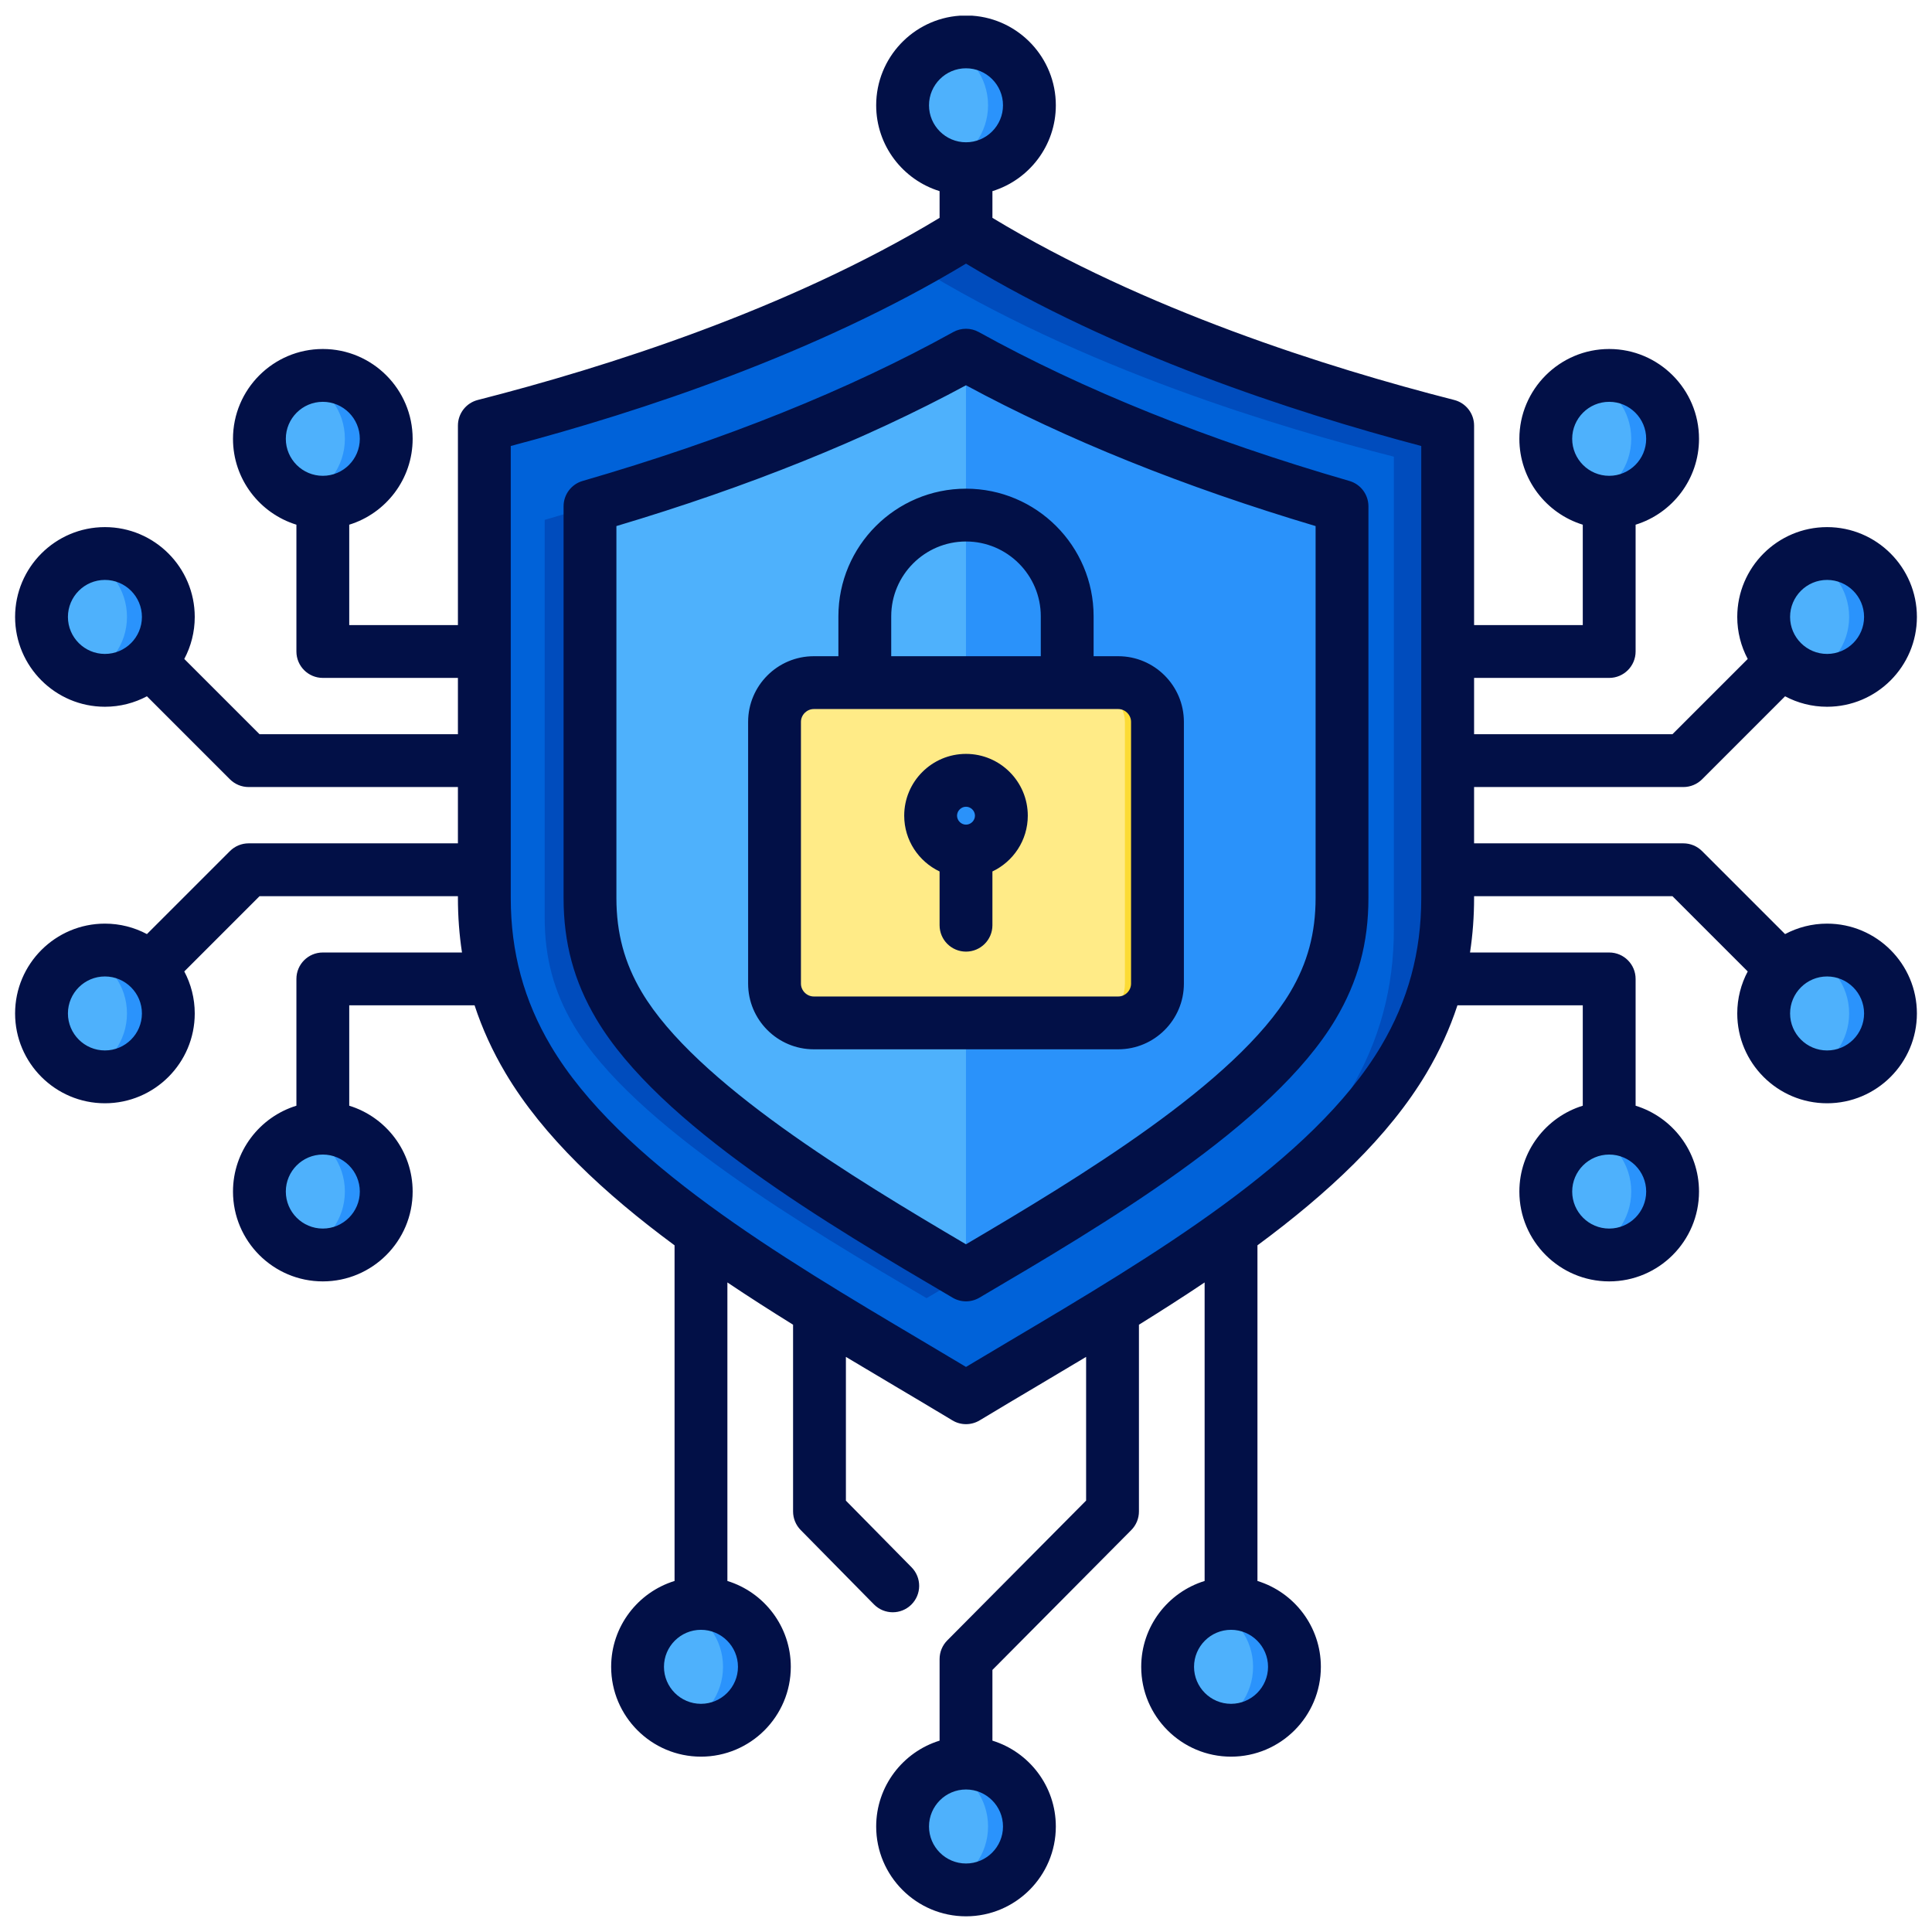 <svg id="Layer_1" viewBox="0 0 512 512" xmlns="http://www.w3.org/2000/svg" data-name="Layer 1"><g fill-rule="evenodd"><path d="m185.758 458.525c9.281 0 16.805-7.524 16.805-16.805s-7.524-16.805-16.805-16.805-16.805 7.524-16.805 16.805 7.524 16.805 16.805 16.805zm140.472 0c9.281 0 16.805-7.524 16.805-16.805s-7.524-16.805-16.805-16.805-16.805 7.524-16.805 16.805 7.524 16.805 16.805 16.805zm-70.236 42.316c9.281 0 16.805-7.524 16.805-16.805s-7.524-16.805-16.805-16.805-16.805 7.524-16.805 16.805 7.524 16.805 16.805 16.805z" fill="#2a93fc"/><path d="m180.281 425.828c-6.592 2.272-11.328 8.528-11.328 15.891s4.736 13.62 11.328 15.891c6.592-2.272 11.328-8.528 11.328-15.891s-4.736-13.62-11.328-15.891zm140.472 31.783c6.592-2.272 11.328-8.528 11.328-15.891s-4.736-13.62-11.328-15.891c-6.592 2.272-11.328 8.528-11.328 15.891s4.736 13.62 11.328 15.891zm-70.236 42.316c6.592-2.272 11.328-8.528 11.328-15.891s-4.736-13.62-11.328-15.891c-6.592 2.272-11.328 8.528-11.328 15.891s4.736 13.62 11.328 15.891z" fill="#4eb1fc"/><path d="m85.544 99.484c-9.281 0-16.805 7.524-16.805 16.805s7.524 16.805 16.805 16.805 16.805-7.524 16.805-16.805-7.524-16.805-16.805-16.805zm0 233.093c-9.281 0-16.805-7.524-16.805-16.805s7.524-16.805 16.805-16.805 16.805 7.524 16.805 16.805-7.524 16.805-16.805 16.805zm-57.745-47.201c-9.281 0-16.805-7.524-16.805-16.805s7.524-16.805 16.805-16.805 16.805 7.524 16.805 16.805-7.524 16.805-16.805 16.805zm0-138.691c-9.281 0-16.805 7.524-16.805 16.805s7.524 16.805 16.805 16.805 16.805-7.524 16.805-16.805-7.524-16.805-16.805-16.805z" fill="#2a93fc"/><path d="m80.067 100.397c-6.592 2.272-11.328 8.528-11.328 15.891s4.736 13.62 11.328 15.891c6.592-2.272 11.328-8.528 11.328-15.891s-4.736-13.62-11.328-15.891zm0 199.483c6.592 2.272 11.328 8.528 11.328 15.891s-4.736 13.62-11.328 15.891c-6.592-2.272-11.328-8.528-11.328-15.891s4.736-13.62 11.328-15.891zm-57.745-47.201c6.592 2.272 11.328 8.528 11.328 15.891s-4.736 13.62-11.328 15.891c-6.592-2.272-11.328-8.528-11.328-15.891s4.736-13.62 11.328-15.891zm0-73.299c6.592-2.272 11.328-8.528 11.328-15.891s-4.736-13.62-11.328-15.891c-6.592 2.272-11.328 8.528-11.328 15.891s4.736 13.62 11.328 15.891z" fill="#4eb1fc"/><path d="m426.444 332.577c9.281 0 16.805-7.524 16.805-16.805s-7.524-16.805-16.805-16.805-16.805 7.524-16.805 16.805 7.524 16.805 16.805 16.805zm0-233.093c9.281 0 16.805 7.524 16.805 16.805s-7.524 16.805-16.805 16.805-16.805-7.524-16.805-16.805 7.524-16.805 16.805-16.805zm57.745 47.201c9.281 0 16.805 7.524 16.805 16.805s-7.524 16.805-16.805 16.805-16.805-7.524-16.805-16.805 7.524-16.805 16.805-16.805zm0 138.691c9.281 0 16.805-7.524 16.805-16.805s-7.524-16.805-16.805-16.805-16.805 7.524-16.805 16.805 7.524 16.805 16.805 16.805z" fill="#2a93fc"/><path d="m420.967 299.881c-6.592 2.272-11.328 8.528-11.328 15.891s4.736 13.62 11.328 15.891c6.592-2.272 11.328-8.528 11.328-15.891s-4.736-13.62-11.328-15.891zm0-199.483c6.592 2.272 11.328 8.528 11.328 15.891s-4.736 13.62-11.328 15.891c-6.592-2.272-11.328-8.528-11.328-15.891s4.736-13.62 11.328-15.891zm57.745 47.201c6.592 2.272 11.328 8.528 11.328 15.891s-4.736 13.62-11.328 15.891c-6.592-2.272-11.328-8.528-11.328-15.891s4.736-13.62 11.328-15.891zm0 136.864c6.592-2.272 11.328-8.528 11.328-15.891s-4.736-13.62-11.328-15.891c-6.592 2.272-11.328 8.528-11.328 15.891s4.736 13.62 11.328 15.891z" fill="#4eb1fc"/><path d="m255.994 61.647c-44.606 27.849-98.614 43.717-127.647 51.126v125.184c0 15.491 3.715 29.51 11.627 42.834 21.678 36.502 75.686 65.238 116.02 89.622 40.334-24.384 94.341-53.121 116.02-89.622 7.913-13.323 11.627-27.342 11.627-42.834v-125.183c-29.033-7.409-83.041-23.277-127.647-51.126z" fill="#004cbd"/><path d="m241.82 69.944c-41.389 22.757-87.457 36.191-113.473 42.83v125.184c0 15.491 3.715 29.51 11.627 42.834 21.678 36.502 75.686 65.238 116.02 89.622 16.243-9.82 34.704-20.347 52.378-31.802 20.591-15.178 38.829-31.786 49.392-49.571 7.913-13.323 11.627-27.342 11.627-42.834v-125.183c-29.017-7.405-82.98-23.26-127.572-51.08z" fill="#0062d9"/><path d="m255.994 337.863c31.818-18.713 76.23-44.908 91.946-71.37 5.333-8.98 7.702-18.107 7.702-28.536v-103.784c-34.167-9.884-68.678-22.887-99.647-40.054-30.969 17.167-65.48 30.17-99.647 40.054v103.784c0 10.429 2.369 19.556 7.702 28.536 15.715 26.462 60.128 52.657 91.946 71.37z" fill="#4eb1fc"/><path d="m255.994 337.863c31.818-18.713 76.23-44.908 91.946-71.37 5.333-8.98 7.702-18.107 7.702-28.536v-103.784c-34.167-9.884-68.678-22.887-99.647-40.054v243.744z" fill="#2a92fa"/></g><rect fill="#fcdb35" height="90.176" rx="10.405" width="101.487" x="205.251" y="180.899"/><rect fill="#ffeb87" height="90.176" rx="10.405" width="92.862" x="205.251" y="180.899"/><circle cx="255.994" cy="27.897" fill="#2a93fc" r="16.805"/><path d="m250.517 43.788c-6.592-2.272-11.328-8.528-11.328-15.891s4.736-13.62 11.328-15.891c6.592 2.272 11.328 8.528 11.328 15.891s-4.736 13.62-11.328 15.891z" fill="#4eb1fc" fill-rule="evenodd"/><path d="m245.55 344.028c3.373-1.984 6.838-4.022 10.445-6.165-31.818-18.713-76.23-44.908-91.946-71.37-5.333-8.98-7.702-18.107-7.702-28.536v-103.784c-4.058 1.262-7.945 2.426-12 3.599v105.435c0 10.429 2.369 19.557 7.702 28.536 15.716 26.462 61.683 53.572 93.501 72.285z" fill="#004cbd" fill-rule="evenodd"/><path d="m255.994 230.213c7.74 0 14.052-6.312 14.052-14.052s-6.312-14.052-14.052-14.052-14.051 6.312-14.051 14.052 6.312 14.052 14.051 14.052z" fill="#2a92fa" fill-rule="evenodd"/><path d="m256 213.793c1.288 0 2.376 1.084 2.376 2.371s-1.088 2.376-2.376 2.376-2.374-1.089-2.374-2.376 1.088-2.371 2.374-2.371zm1.645-209.638h-3.29c-12.361.848-22.159 11.176-22.159 23.748 0 10.691 7.085 19.752 16.804 22.751v7.08c-40.149 24.284-88.483 39.611-122.378 48.263-3.099.791-5.268 3.581-5.268 6.782v52.871h-28.804v-26.602c9.721-2.998 16.806-12.065 16.806-22.755 0-13.125-10.679-23.806-23.805-23.806s-23.806 10.681-23.806 23.806c0 10.691 7.085 19.757 16.806 22.755v33.601c0 3.866 3.133 7.003 7 7.003h35.802v14.918h-52.571l-19.945-19.941c1.766-3.326 2.772-7.114 2.772-11.134 0-13.125-10.678-23.806-23.805-23.806s-23.805 10.681-23.805 23.806 10.679 23.801 23.805 23.801c4.02 0 7.808-1.003 11.133-2.772l21.997 21.999c1.312 1.311 3.091 2.049 4.948 2.049h55.47v14.923h-55.47c-1.857 0-3.636.738-4.948 2.053l-21.997 21.994c-3.323-1.764-7.111-2.771-11.133-2.771-13.125 0-23.805 10.681-23.805 23.806s10.679 23.801 23.805 23.801 23.805-10.676 23.805-23.801c0-4.02-1.006-7.809-2.772-11.135l19.945-19.945h52.571v.463c0 4.965.365 9.775 1.079 14.46h-36.881c-3.867 0-7 3.133-7 6.999v33.605c-9.721 2.993-16.806 12.06-16.806 22.751 0 13.13 10.68 23.806 23.806 23.806s23.805-10.676 23.805-23.806c0-10.691-7.085-19.757-16.806-22.751v-26.606h33.215c2.026 6.17 4.745 12.137 8.198 17.955 10.037 16.899 26.226 31.933 44.802 45.651v88.949c-9.721 2.993-16.804 12.06-16.804 22.751 0 13.13 10.677 23.806 23.805 23.806s23.804-10.676 23.804-23.806c0-10.691-7.083-19.757-16.804-22.751v-79.112c5.707 3.832 11.542 7.558 17.406 11.202v49.492c0 1.837.723 3.601 2.013 4.912l19.414 19.709c1.371 1.393 3.178 2.092 4.988 2.092 1.774 0 3.549-.67 4.912-2.015 2.755-2.714 2.789-7.143.076-9.901l-17.403-17.665v-38.098c4.342 2.608 8.661 5.167 12.916 7.693 5.338 3.167 10.38 6.155 15.293 9.124 1.112.675 2.368 1.012 3.62 1.012s2.51-.337 3.623-1.012c4.912-2.969 9.954-5.958 15.292-9.124 4.255-2.526 8.575-5.085 12.914-7.693v38.078l-36.796 37.061c-1.301 1.311-2.034 3.085-2.034 4.931v21.628c-9.719 2.998-16.804 12.065-16.804 22.755 0 13.125 10.679 23.801 23.804 23.801s23.805-10.676 23.805-23.801c0-10.691-7.083-19.757-16.804-22.755v-18.74l36.796-37.061c1.303-1.311 2.033-3.085 2.033-4.931v-49.492c5.865-3.644 11.698-7.37 17.407-11.202v79.112c-9.721 2.993-16.804 12.06-16.804 22.751 0 13.13 10.678 23.806 23.805 23.806s23.805-10.676 23.805-23.806c0-10.691-7.085-19.757-16.806-22.751v-88.949c18.576-13.718 34.767-28.752 44.804-45.651 3.453-5.818 6.172-11.785 8.196-17.955h33.215v26.606c-9.719 2.993-16.804 12.06-16.804 22.751 0 13.13 10.677 23.806 23.804 23.806s23.805-10.676 23.805-23.806c0-10.691-7.083-19.757-16.804-22.751v-33.605c0-3.866-3.135-6.999-7.001-6.999h-36.881c.713-4.685 1.077-9.495 1.077-14.46v-.463h52.57l19.947 19.945c-1.768 3.326-2.774 7.114-2.774 11.135 0 13.125 10.68 23.801 23.805 23.801s23.803-10.676 23.803-23.801-10.676-23.806-23.803-23.806c-4.02 0-7.808 1.007-11.133 2.771l-21.995-21.994c-1.312-1.316-3.094-2.053-4.95-2.053h-55.47v-14.923h55.47c1.857 0 3.638-.738 4.95-2.049l21.997-21.999c3.323 1.769 7.112 2.772 11.131 2.772 13.127 0 23.803-10.676 23.803-23.801s-10.676-23.806-23.803-23.806-23.805 10.681-23.805 23.806c0 4.02 1.006 7.808 2.774 11.134l-19.947 19.941h-52.57v-14.918h35.804c3.866 0 7.001-3.138 7.001-7.003v-33.601c9.721-2.998 16.804-12.065 16.804-22.755 0-13.125-10.679-23.806-23.805-23.806s-23.804 10.681-23.804 23.806c0 10.691 7.085 19.757 16.804 22.755v26.602h-28.803v-52.871c0-3.201-2.167-5.991-5.269-6.782-33.894-8.652-82.226-23.98-122.378-48.263v-7.08c9.721-2.998 16.804-12.06 16.804-22.751 0-12.572-9.797-22.9-22.16-23.748zm-8.645 226.792v14.243c0 3.866 3.135 6.999 7 6.999s7.001-3.133 7.001-6.999v-14.243c5.533-2.632 9.374-8.257 9.374-14.783 0-9.028-7.345-16.374-16.375-16.374s-16.375 7.346-16.375 16.374c0 6.526 3.843 12.151 9.374 14.783zm-36.741-39.64v69.365c0 1.846 1.559 3.408 3.404 3.408h80.677c1.845 0 3.404-1.562 3.404-3.408v-69.365c0-1.846-1.559-3.403-3.404-3.403h-80.677c-1.845 0-3.404 1.557-3.404 3.403zm23.925-27.985c0-10.927 8.891-19.82 19.816-19.82s19.819 8.893 19.819 19.82v10.58h-39.636v-10.58zm-20.521 114.756h80.677c9.597 0 17.404-7.809 17.404-17.405v-69.365c0-9.597-7.808-17.405-17.404-17.405h-6.522v-10.58c0-18.649-15.17-33.817-33.818-33.817s-33.817 15.168-33.817 33.817v10.58h-6.52c-9.599 0-17.405 7.808-17.405 17.405v69.365c0 9.597 7.806 17.405 17.405 17.405zm132.984-138.663c-34.944-10.416-66.067-22.948-92.647-37.312-26.58 14.364-57.703 26.896-92.646 37.312v98.546c0 9.312 2.135 17.242 6.72 24.963 14.285 24.052 56.302 49.376 85.926 66.825 29.627-17.449 71.644-42.773 85.927-66.825 4.587-7.722 6.72-15.651 6.72-24.963zm-194.238-11.958c-2.996.863-5.055 3.605-5.055 6.724v103.78c0 11.934 2.76 22.139 8.683 32.111 16.703 28.125 61.62 54.544 94.416 73.829 1.094.646 2.321.969 3.547.969s2.455-.323 3.55-.969c32.797-19.285 77.714-45.704 94.414-73.829 5.925-9.973 8.683-20.177 8.683-32.111v-103.78c0-3.118-2.06-5.861-5.053-6.724-37.51-10.855-70.548-24.129-98.199-39.452-2.111-1.171-4.677-1.171-6.788 0-27.651 15.323-60.691 28.597-98.199 39.452zm329.787 150.925c-5.406 0-9.804-4.401-9.804-9.804s4.398-9.804 9.804-9.804 9.806 4.396 9.806 9.804-4.401 9.804-9.806 9.804zm-57.744 47.203c-5.406 0-9.804-4.401-9.804-9.809s4.398-9.804 9.804-9.804 9.804 4.401 9.804 9.804-4.396 9.809-9.804 9.809zm-49.803-87.623v-119.769c-34.371-9.081-81.135-24.486-120.648-48.326-39.511 23.84-86.277 39.244-120.645 48.326v119.768c0 14.359 3.481 27.2 10.645 39.259 18.113 30.501 60.676 55.749 98.229 78.022 4.067 2.41 7.962 4.724 11.771 7.008 3.811-2.285 7.707-4.598 11.773-7.008 37.551-22.273 80.117-47.521 98.227-78.022 7.165-12.06 10.648-24.9 10.648-39.259zm-120.649-219.863c5.408 0 9.806 4.396 9.806 9.804s-4.398 9.804-9.806 9.804-9.803-4.401-9.803-9.804 4.398-9.804 9.803-9.804zm70.237 433.433c-5.407 0-9.804-4.401-9.804-9.809s4.397-9.804 9.804-9.804 9.806 4.401 9.806 9.804-4.4 9.809-9.806 9.809zm-70.237 42.315c-5.405 0-9.803-4.401-9.803-9.804s4.398-9.809 9.803-9.809 9.806 4.4 9.806 9.809-4.398 9.804-9.806 9.804zm-70.235-42.315c-5.406 0-9.806-4.401-9.806-9.809s4.4-9.804 9.806-9.804 9.803 4.401 9.803 9.804-4.398 9.809-9.803 9.809zm-100.214-125.948c-5.407 0-9.805-4.401-9.805-9.809s4.398-9.804 9.805-9.804 9.804 4.401 9.804 9.804-4.399 9.809-9.804 9.809zm-57.746-47.203c-5.406 0-9.804-4.401-9.804-9.804s4.398-9.804 9.804-9.804 9.806 4.396 9.806 9.804-4.398 9.804-9.806 9.804zm0-105.082c-5.406 0-9.804-4.401-9.804-9.804s4.398-9.809 9.804-9.809 9.806 4.401 9.806 9.809-4.398 9.804-9.806 9.804zm57.746-66.811c5.406 0 9.804 4.396 9.804 9.804s-4.399 9.804-9.804 9.804-9.805-4.396-9.805-9.804 4.398-9.804 9.805-9.804zm340.899 0c5.408 0 9.804 4.396 9.804 9.804s-4.396 9.804-9.804 9.804-9.804-4.396-9.804-9.804 4.398-9.804 9.804-9.804zm57.744 47.198c5.405 0 9.806 4.401 9.806 9.809s-4.401 9.804-9.806 9.804-9.804-4.401-9.804-9.804 4.398-9.809 9.804-9.809z" fill="#021047" fill-rule="evenodd"/></svg>
